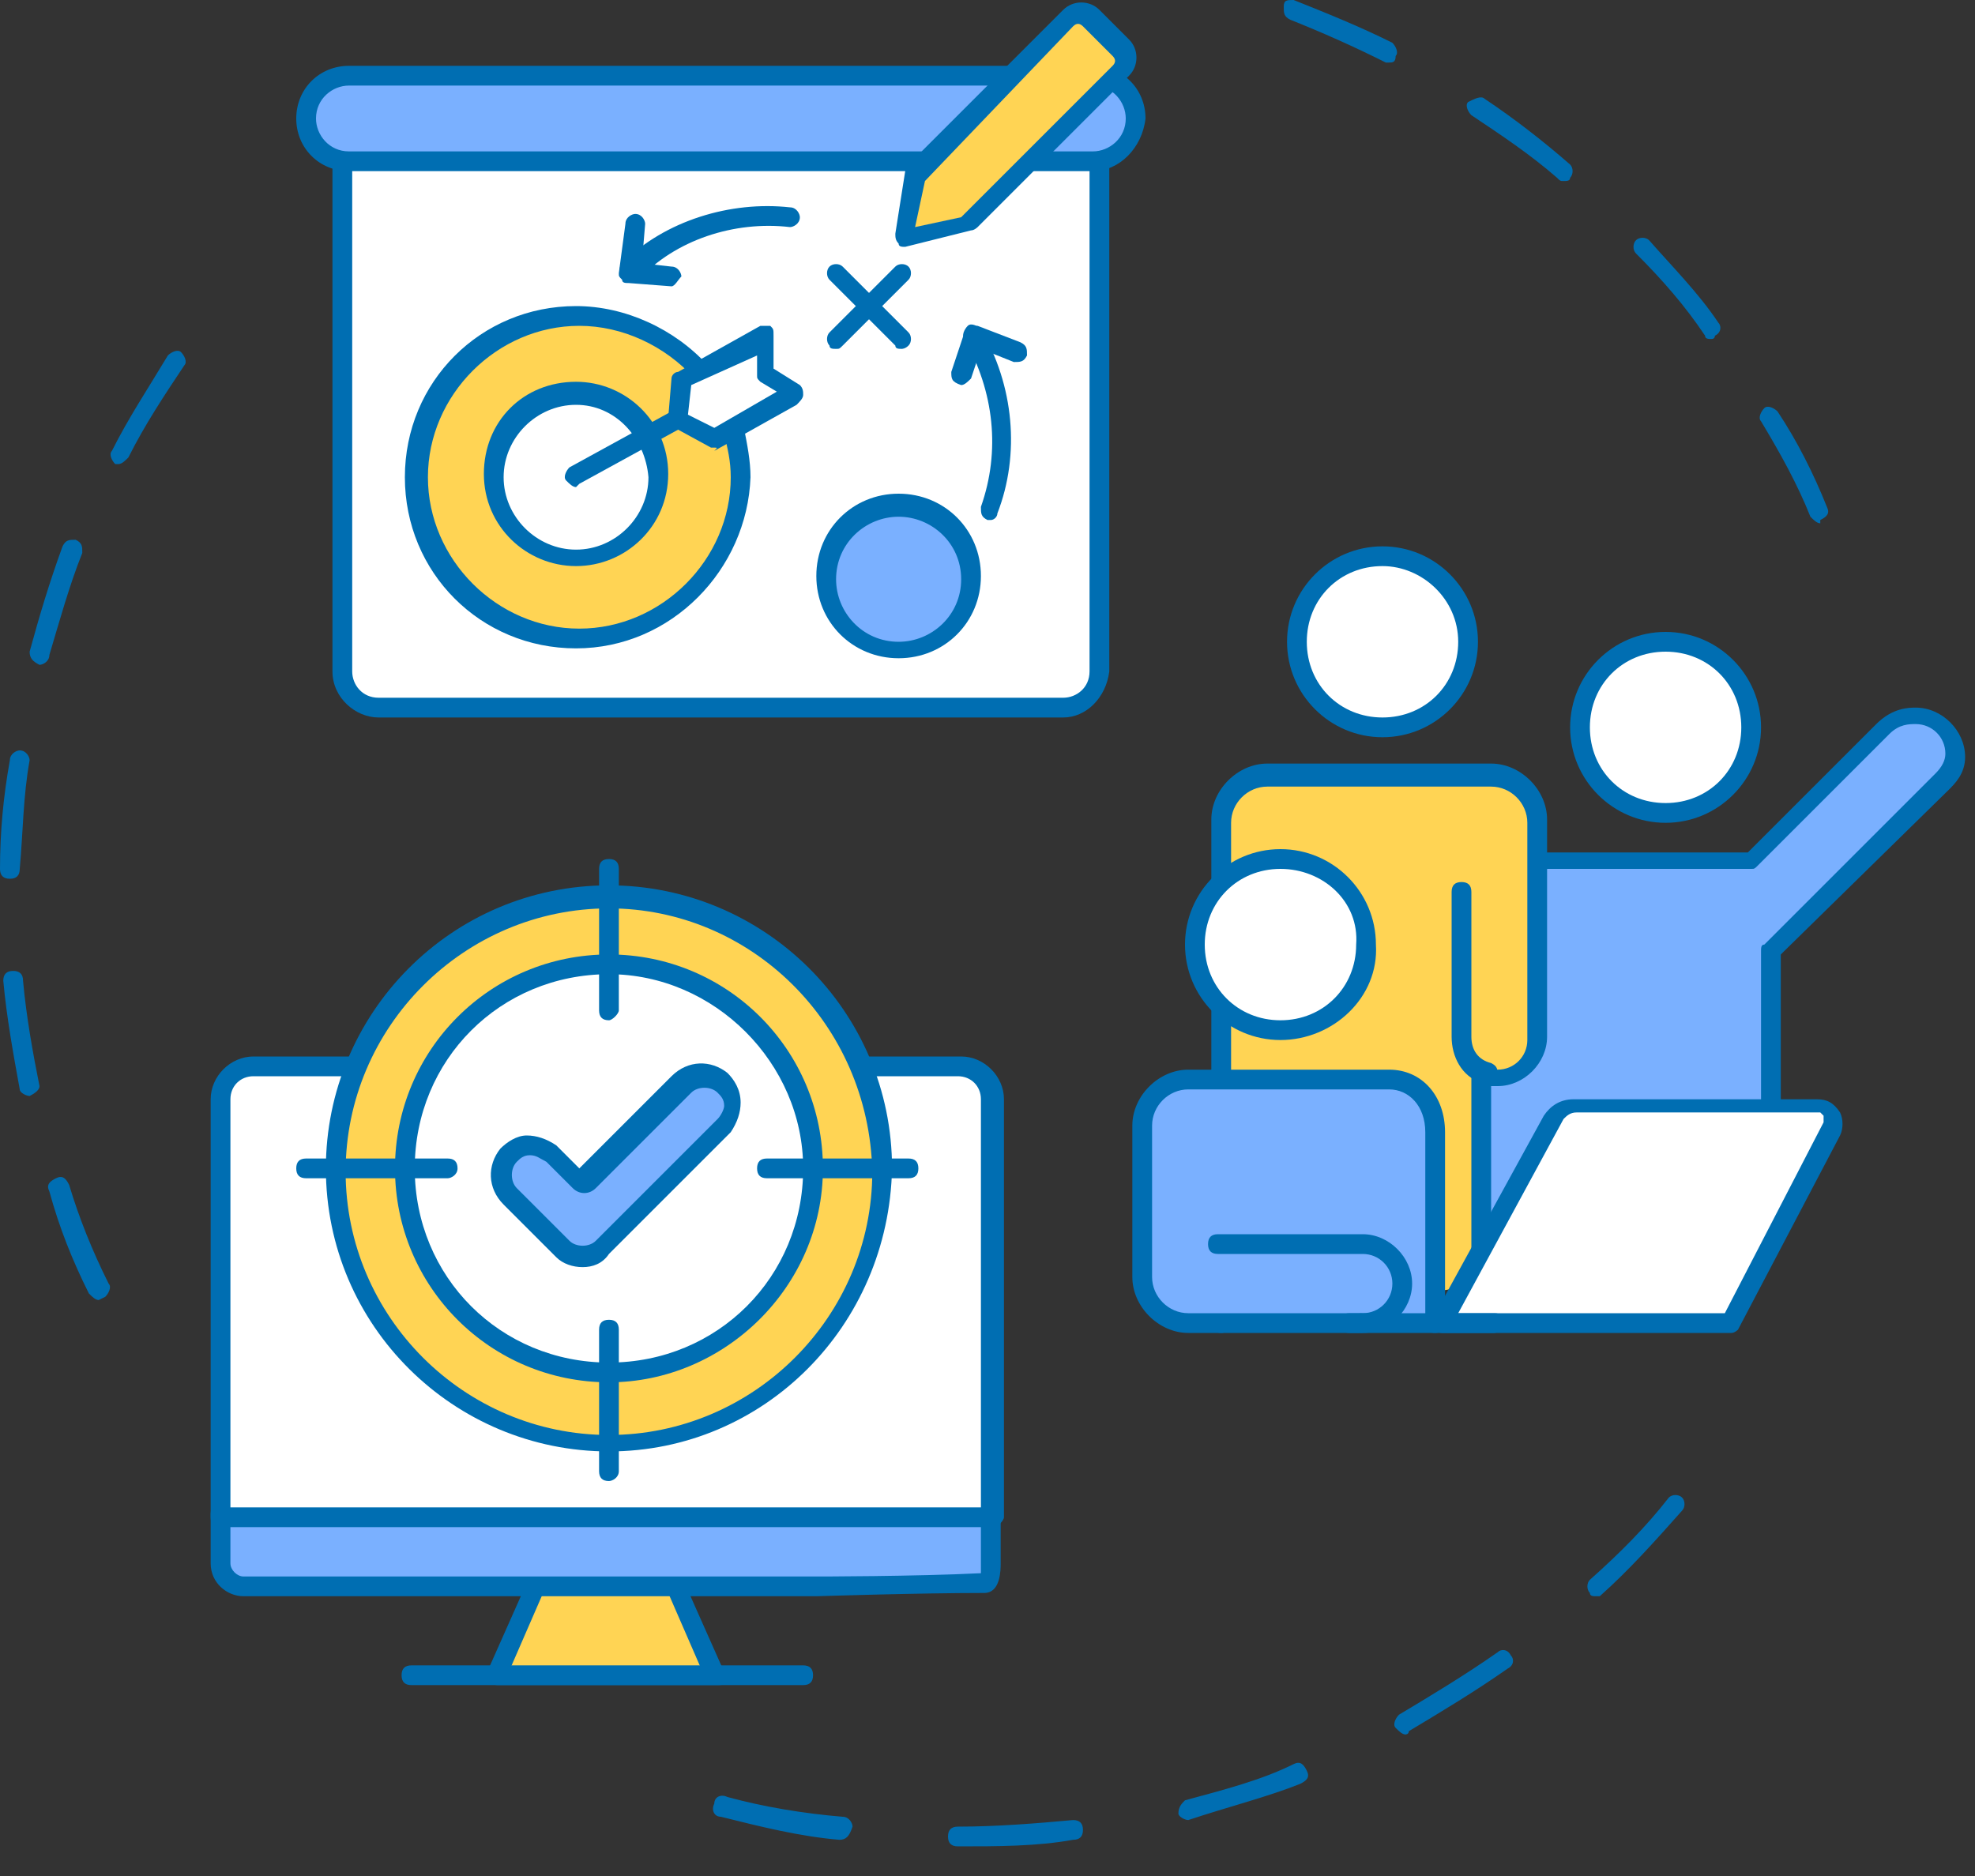 <svg width="60" height="57" viewBox="0 0 60 57" fill="none" xmlns="http://www.w3.org/2000/svg">
<rect x="0" y="0" width="60" height="57" fill="#333333" stroke="none"/>
<g clip-path="url(#clip0_14_2082)">
<path d="M3.6 14.1H3.5C3.4 14 3.3 13.8 3.4 13.7C3.9 12.7 4.5 11.8 5.1 10.8C5.2 10.7 5.4 10.6 5.5 10.7C5.6 10.8 5.7 11 5.6 11.1C5 12 4.4 12.9 3.9 13.9C3.8 14 3.7 14.1 3.6 14.1ZM1.2 20.2C1 20.1 0.9 20 0.9 19.8C1.2 18.7 1.5 17.7 1.9 16.6C2 16.4 2.1 16.4 2.3 16.4C2.5 16.5 2.5 16.6 2.5 16.8C2.1 17.8 1.8 18.9 1.5 19.9C1.5 20.1 1.3 20.2 1.2 20.2ZM0.3 26.7C0.1 26.7 0 26.6 0 26.4C0 25.3 0.1 24.2 0.3 23.1C0.3 22.9 0.5 22.8 0.6 22.8C0.8 22.8 0.9 23 0.9 23.1C0.7 24.2 0.7 25.3 0.6 26.4C0.6 26.6 0.5 26.7 0.3 26.7ZM0.9 33.3C0.8 33.3 0.6 33.2 0.6 33.1C0.4 32 0.2 30.9 0.1 29.8C0.1 29.6 0.2 29.5 0.4 29.5C0.6 29.5 0.7 29.6 0.7 29.8C0.8 30.9 1 32 1.2 33C1.2 33.1 1.1 33.2 0.9 33.3ZM3 39.5C2.9 39.5 2.8 39.4 2.7 39.3C2.2 38.3 1.8 37.3 1.5 36.2C1.4 36 1.5 35.9 1.7 35.8C1.9 35.7 2 35.8 2.1 36C2.4 37 2.8 38 3.3 39C3.4 39.1 3.3 39.3 3.2 39.4C3 39.5 3 39.5 3 39.5Z" fill="#006EB2"/>
<path d="M48.5 48.5C48.4 48.5 48.3 48.5 48.3 48.4C48.2 48.3 48.2 48.1 48.3 48C49.2 47.2 50 46.4 50.7 45.5C50.8 45.4 51 45.4 51.1 45.5C51.2 45.6 51.2 45.8 51.1 45.9C50.3 46.8 49.5 47.7 48.6 48.5C48.6 48.5 48.5 48.5 48.5 48.5ZM42.7 52.7C42.6 52.7 42.5 52.6 42.4 52.5C42.3 52.4 42.4 52.2 42.5 52.1C43.5 51.5 44.5 50.9 45.5 50.2C45.6 50.1 45.8 50.1 45.9 50.3C46 50.4 46 50.6 45.8 50.7C44.8 51.4 43.8 52 42.8 52.6C42.8 52.7 42.7 52.7 42.7 52.7ZM36.1 55.3C36 55.3 35.8 55.2 35.8 55.1C35.8 54.9 35.9 54.8 36 54.7C37.1 54.4 38.3 54.1 39.3 53.6C39.5 53.5 39.6 53.6 39.7 53.8C39.8 54 39.7 54.1 39.5 54.2C38.5 54.6 37.3 54.9 36.1 55.3ZM25.5 55.9C24.3 55.8 23.1 55.5 21.9 55.2C21.7 55.2 21.6 55 21.7 54.8C21.7 54.6 21.9 54.5 22.1 54.6C23.2 54.9 24.4 55.1 25.6 55.2C25.8 55.2 25.9 55.4 25.9 55.5C25.8 55.8 25.7 55.9 25.5 55.9ZM29.1 56.1C28.9 56.1 28.8 56 28.8 55.8C28.8 55.6 28.9 55.5 29.1 55.5C30.3 55.5 31.5 55.4 32.6 55.3C32.8 55.3 32.9 55.4 32.9 55.6C32.9 55.8 32.8 55.9 32.6 55.9C31.5 56.1 30.3 56.1 29.1 56.1Z" fill="#006EB2"/>
<path d="M42.2 1.9H42.1C41.1 1.4 40.2 1 39.2 0.6C39 0.5 39 0.4 39 0.2C39 0 39.1 0 39.3 0C40.3 0.4 41.3 0.8 42.3 1.3C42.4 1.4 42.5 1.6 42.4 1.7C42.4 1.9 42.3 1.9 42.2 1.9ZM47.5 5.5C47.4 5.5 47.4 5.5 47.3 5.4C46.5 4.7 45.6 4.1 44.7 3.5C44.6 3.4 44.5 3.2 44.6 3.1C44.8 3 45 2.9 45.1 3C46 3.6 46.9 4.3 47.7 5C47.8 5.1 47.8 5.3 47.7 5.4C47.7 5.5 47.6 5.5 47.5 5.5ZM52 10.3C51.9 10.3 51.8 10.3 51.8 10.2C51.2 9.3 50.5 8.5 49.7 7.7C49.6 7.6 49.6 7.4 49.7 7.3C49.8 7.2 50 7.2 50.1 7.3C50.8 8.1 51.6 8.9 52.2 9.8C52.3 9.9 52.3 10.1 52.1 10.2C52.1 10.2 52.1 10.3 52 10.3ZM55.3 15.9C55.2 15.9 55.1 15.8 55 15.7C54.6 14.7 54.1 13.8 53.5 12.8C53.4 12.7 53.5 12.5 53.6 12.4C53.7 12.3 53.9 12.4 54 12.5C54.6 13.4 55.1 14.4 55.5 15.4C55.6 15.6 55.5 15.7 55.3 15.8C55.3 15.9 55.3 15.9 55.3 15.9Z" fill="#006EB2"/>
<path d="M16.3 48.2L15.1 50.9H21.8L20.6 48.2" fill="#FFD454"/>
<path d="M21.8 51.2H15.1C15 51.2 14.9 51.1 14.8 51.1C14.7 51 14.7 50.9 14.8 50.8L16 48.1C16.1 47.9 16.2 47.9 16.4 48C16.6 48.1 16.6 48.2 16.5 48.4L15.5 50.7H21.3L20.3 48.4C20.2 48.2 20.3 48.1 20.4 48C20.5 47.9 20.7 48 20.8 48.1L22 50.8C22 50.9 22 51 22 51.1C22 51.2 21.9 51.2 21.8 51.2Z" fill="#006EB2"/>
<path d="M30.2 46.1V47.6C30.2 47.8 30.2 48.2 30 48.2C28 48.2 24.9 48.3 24.9 48.3H7.4C7 48.3 6.7 48 6.7 47.6V46.1" fill="#7AB0FF"/>
<path d="M7.4 48.5C6.9 48.5 6.4 48.1 6.4 47.5V46C6.4 45.8 6.5 45.7 6.7 45.7C6.9 45.7 7 45.8 7 46V47.5C7 47.7 7.2 47.9 7.4 47.9H24.8C24.8 47.9 27.8 47.9 29.8 47.8C29.8 47.7 29.8 47.6 29.8 47.5V46C29.8 45.8 29.9 45.7 30.1 45.7C30.3 45.7 30.4 45.8 30.4 46V47.5C30.4 47.7 30.4 48.4 29.9 48.4C27.9 48.4 24.8 48.5 24.8 48.5H7.4Z" fill="#006EB2"/>
<path d="M6.7 46.1V33.4C6.7 32.9 7.1 32.4 7.7 32.4H10.6H26.3H29.2C29.7 32.4 30.2 32.8 30.2 33.4V46.1H6.7Z" fill="white"/>
<path d="M7 45.8H29.8V33.4C29.8 33 29.5 32.7 29.1 32.7H7.7C7.3 32.7 7 33 7 33.4V45.8ZM30.2 46.4H6.7C6.5 46.4 6.4 46.3 6.4 46.1V33.4C6.4 32.7 7 32.1 7.7 32.1H29.2C29.9 32.1 30.5 32.7 30.5 33.4V46.1C30.5 46.2 30.3 46.4 30.2 46.4Z" fill="#006EB2"/>
<path d="M24.4 51.2H12.5C12.3 51.2 12.2 51.1 12.2 50.9C12.2 50.7 12.3 50.6 12.5 50.6H24.4C24.6 50.6 24.7 50.7 24.7 50.9C24.7 51.1 24.6 51.2 24.4 51.2Z" fill="#006EB2"/>
<path d="M26.7 35.5C26.7 40.1 23 43.8 18.4 43.8C13.8 43.8 10.1 40.1 10.1 35.5C10.1 30.9 13.8 27.2 18.4 27.2C23 27.3 26.7 31 26.7 35.5Z" fill="#FFD454"/>
<path d="M18.5 27.6C14.1 27.6 10.5 31.2 10.5 35.6C10.5 40 14.1 43.6 18.5 43.6C22.9 43.6 26.5 40 26.5 35.6C26.4 31.1 22.8 27.6 18.5 27.6ZM18.5 44.1C13.8 44.1 9.9 40.3 9.9 35.5C9.9 30.8 13.7 26.9 18.5 26.9C23.2 26.9 27.1 30.7 27.1 35.5C27 40.3 23.2 44.1 18.5 44.1Z" fill="#006EB2"/>
<path d="M24.7 35.5C24.7 38.9 21.9 41.7 18.5 41.7C15.1 41.7 12.3 38.9 12.3 35.5C12.3 32.1 15.1 29.3 18.5 29.3C21.9 29.3 24.7 32.1 24.7 35.5Z" fill="white"/>
<path d="M18.5 29.6C15.2 29.6 12.6 32.2 12.6 35.5C12.6 38.8 15.2 41.4 18.5 41.4C21.8 41.4 24.4 38.8 24.4 35.5C24.4 32.3 21.7 29.6 18.5 29.6ZM18.5 42C14.9 42 12 39.1 12 35.5C12 31.9 14.9 29 18.5 29C22.1 29 25 31.9 25 35.5C25 39.1 22 42 18.5 42Z" fill="#006EB2"/>
<path d="M18.5 31C18.3 31 18.2 30.9 18.2 30.7V26.4C18.2 26.2 18.3 26.1 18.5 26.1C18.7 26.1 18.8 26.2 18.8 26.4V30.7C18.8 30.8 18.6 31 18.5 31Z" fill="#006EB2"/>
<path d="M18.5 45C18.3 45 18.2 44.9 18.2 44.7V40.4C18.2 40.2 18.3 40.1 18.5 40.1C18.7 40.1 18.8 40.2 18.8 40.4V44.7C18.8 44.9 18.6 45 18.5 45Z" fill="#006EB2"/>
<path d="M27.6 35.8H23.3C23.1 35.8 23 35.7 23 35.5C23 35.3 23.1 35.2 23.3 35.2H27.6C27.8 35.2 27.9 35.3 27.9 35.5C27.9 35.7 27.8 35.8 27.6 35.8Z" fill="#006EB2"/>
<path d="M13.6 35.8H9.3C9.1 35.8 9 35.7 9 35.5C9 35.3 9.1 35.2 9.3 35.2H13.6C13.8 35.2 13.9 35.3 13.9 35.5C13.9 35.7 13.7 35.8 13.6 35.8Z" fill="#006EB2"/>
<path d="M17.7 38.2C17.5 38.2 17.2 38.1 17.1 37.9L15.5 36.3C15.2 36 15.1 35.4 15.5 35C15.8 34.6 16.4 34.6 16.8 35L17.6 35.8C17.7 35.9 17.8 35.9 17.9 35.8L20.8 32.9C21.1 32.6 21.7 32.5 22.1 32.9C22.5 33.2 22.5 33.8 22.1 34.2L18.4 37.9C18.2 38.1 17.9 38.2 17.7 38.2Z" fill="#7AB0FF"/>
<path d="M16.1 35.1C15.9 35.1 15.8 35.2 15.7 35.3C15.5 35.5 15.5 35.9 15.7 36.1L17.3 37.7C17.5 37.9 17.9 37.9 18.1 37.7L21.8 34C21.9 33.9 22 33.7 22 33.6C22 33.4 21.9 33.3 21.8 33.2C21.6 33 21.2 33 21 33.2L18.1 36.1C17.9 36.3 17.6 36.3 17.4 36.1L16.6 35.3C16.4 35.2 16.3 35.1 16.1 35.1ZM17.7 38.5C17.4 38.5 17.1 38.4 16.9 38.2L15.3 36.6C14.8 36.1 14.8 35.4 15.2 34.9C15.4 34.7 15.7 34.5 16 34.5C16.3 34.5 16.6 34.6 16.9 34.8L17.6 35.5L20.4 32.7C20.9 32.2 21.6 32.2 22.1 32.6C22.3 32.8 22.5 33.1 22.5 33.5C22.5 33.8 22.4 34.1 22.2 34.4L18.5 38.1C18.3 38.4 18 38.5 17.7 38.5Z" fill="#006EB2"/>
<path d="M53.8 33.5V28.9L59 23.7C59.2 23.5 59.4 23.2 59.4 22.9C59.4 22.2 58.9 21.7 58.2 21.7C58 21.7 57.6 21.7 57.2 22.1L53.2 26.1H46.8L42.6 33.5L44.4 38.9" fill="#7AB0FF"/>
<path d="M44.4 39.3C44.3 39.3 44.2 39.2 44.1 39.1L42.3 33.7C42.3 33.6 42.3 33.5 42.3 33.5L46.5 26.1C46.6 26 46.7 25.9 46.8 25.9H53.1L57 22C57.5 21.5 58 21.5 58.2 21.5C59 21.5 59.7 22.2 59.7 23C59.7 23.5 59.4 23.8 59.2 24L54.1 29V33.5C54.1 33.7 54 33.8 53.8 33.8C53.6 33.8 53.5 33.7 53.5 33.5V28.9C53.5 28.8 53.5 28.7 53.6 28.7L58.8 23.5C59 23.3 59.1 23.1 59.1 22.9C59.1 22.4 58.7 22 58.2 22C58 22 57.7 22 57.4 22.3L53.4 26.3C53.3 26.4 53.3 26.4 53.2 26.4H47L42.9 33.6L44.7 38.9C44.7 39 44.6 39.2 44.4 39.3Z" fill="#006EB2"/>
<path d="M45.1 39V32.7C45.2 32.8 45.4 32.8 45.6 32.8C46.3 32.8 46.8 32.3 46.8 31.6V25C46.8 24.2 46.2 23.6 45.4 23.6H38.6C37.8 23.6 37.2 24.2 37.2 25V26.9V30.7V40.3" fill="#FFD454"/>
<path d="M37.1 40.5C36.9 40.5 36.8 40.4 36.8 40.2V24.9C36.8 24 37.6 23.2 38.5 23.2H45.3C46.2 23.2 47 24 47 24.9V31.5C47 32.3 46.3 33 45.5 33C45.4 33 45.4 33 45.3 33V39C45.3 39.2 45.2 39.3 45 39.3C44.8 39.3 44.7 39.2 44.7 39V32.7C44.7 32.6 44.8 32.5 44.8 32.4C44.9 32.3 45 32.3 45.1 32.4C45.2 32.4 45.3 32.5 45.5 32.5C46 32.5 46.4 32.1 46.4 31.6V25C46.4 24.4 45.9 23.9 45.3 23.9H38.5C37.9 23.9 37.4 24.4 37.4 25V40.3C37.4 40.3 37.3 40.5 37.1 40.5Z" fill="#006EB2"/>
<path d="M41.6 28.7C41.6 30.1 40.4 31.3 39 31.3C37.6 31.3 36.4 30.1 36.4 28.7C36.4 27.3 37.6 26.1 39 26.1C40.4 26.1 41.6 27.3 41.6 28.7Z" fill="white"/>
<path d="M38.9 26.4C37.6 26.4 36.6 27.4 36.6 28.7C36.6 30 37.6 31 38.9 31C40.2 31 41.2 30 41.2 28.7C41.3 27.4 40.2 26.4 38.9 26.4ZM38.9 31.6C37.3 31.6 36 30.3 36 28.7C36 27.1 37.3 25.8 38.9 25.8C40.5 25.8 41.8 27.1 41.8 28.7C41.9 30.3 40.5 31.6 38.9 31.6Z" fill="#006EB2"/>
<path d="M41.4 40.2H36.2C35.4 40.2 34.8 39.6 34.8 38.8V34.2C34.8 33.4 35.4 32.8 36.2 32.8H42.3C43.1 32.8 43.7 33.4 43.7 34.4V40.2" fill="#7AB0FF"/>
<path d="M43.6 40.5C43.4 40.5 43.3 40.4 43.3 40.2V34.4C43.3 33.6 42.8 33.1 42.2 33.1H36.1C35.5 33.1 35 33.6 35 34.2V38.8C35 39.4 35.5 39.9 36.1 39.9H41.3C41.5 39.9 41.6 40 41.6 40.2C41.6 40.4 41.5 40.5 41.3 40.5H36.1C35.2 40.5 34.4 39.7 34.4 38.8V34.2C34.4 33.3 35.2 32.5 36.1 32.5H42.2C43.2 32.5 43.9 33.3 43.9 34.4V40.2C43.9 40.3 43.8 40.5 43.6 40.5Z" fill="#006EB2"/>
<path d="M41.4 40.5C41.2 40.5 41.1 40.4 41.1 40.2C41.1 40 41.2 39.9 41.4 39.9C41.9 39.9 42.3 39.5 42.3 39C42.3 38.5 41.9 38.1 41.4 38.1H37C36.8 38.1 36.7 38 36.7 37.8C36.7 37.6 36.8 37.5 37 37.5H41.4C42.2 37.5 42.9 38.2 42.9 39C42.9 39.8 42.2 40.5 41.4 40.5Z" fill="#006EB2"/>
<path d="M43.8 40.2L47.2 34C47.3 33.8 47.6 33.6 47.8 33.6H55.2C55.5 33.6 55.8 34 55.6 34.3L52.5 40.2H43.8Z" fill="white"/>
<path d="M44.3 39.9H52.4L55.4 34.1C55.4 34 55.4 34 55.4 33.9L55.3 33.8H47.9C47.7 33.8 47.6 33.9 47.5 34L44.3 39.9ZM52.6 40.5H43.8C43.7 40.5 43.6 40.4 43.5 40.4C43.4 40.3 43.4 40.2 43.5 40.1L46.9 33.9C47.1 33.6 47.4 33.4 47.8 33.4H55.2C55.5 33.4 55.7 33.5 55.9 33.8C56 34 56 34.3 55.9 34.5L52.8 40.4C52.8 40.4 52.7 40.5 52.6 40.5Z" fill="#006EB2"/>
<path d="M44.6 19.5C44.6 20.9 43.4 22.1 42 22.1C40.6 22.1 39.4 20.9 39.4 19.5C39.4 18.1 40.6 16.9 42 16.9C43.4 16.9 44.6 18 44.6 19.5Z" fill="white"/>
<path d="M42 17.2C40.7 17.2 39.7 18.2 39.7 19.5C39.7 20.8 40.7 21.8 42 21.8C43.3 21.8 44.3 20.8 44.3 19.5C44.3 18.2 43.2 17.2 42 17.2ZM42 22.4C40.4 22.4 39.1 21.1 39.1 19.5C39.1 17.9 40.4 16.6 42 16.6C43.6 16.6 44.9 17.9 44.9 19.5C44.9 21.1 43.6 22.4 42 22.4Z" fill="#006EB2"/>
<path d="M45.1 32.9H45C44.4 32.7 44.1 32.1 44.1 31.5V27.1C44.1 26.9 44.2 26.8 44.4 26.8C44.6 26.8 44.7 26.9 44.7 27.1V31.5C44.7 31.9 44.9 32.2 45.3 32.3C45.5 32.4 45.5 32.5 45.5 32.7C45.3 32.9 45.2 32.9 45.1 32.9Z" fill="#006EB2"/>
<path d="M53.2 22.1C53.2 23.5 52 24.7 50.6 24.7C49.2 24.7 48 23.5 48 22.1C48 20.7 49.2 19.5 50.6 19.5C52 19.5 53.2 20.7 53.2 22.1Z" fill="white"/>
<path d="M50.6 19.8C49.3 19.8 48.3 20.8 48.3 22.1C48.3 23.4 49.3 24.4 50.6 24.4C51.9 24.4 52.9 23.4 52.9 22.1C52.9 20.8 51.9 19.8 50.6 19.8ZM50.6 25C49 25 47.7 23.7 47.7 22.1C47.7 20.5 49 19.2 50.6 19.2C52.2 19.2 53.5 20.5 53.5 22.1C53.5 23.7 52.2 25 50.6 25Z" fill="#006EB2"/>
<path d="M45.4 40.5H41C40.8 40.5 40.7 40.4 40.7 40.2C40.7 40 40.8 39.9 41 39.9H45.4C45.6 39.9 45.7 40 45.7 40.2C45.7 40.3 45.5 40.5 45.4 40.5Z" fill="#006EB2"/>
<path d="M33.3 4.1V20.4C33.3 21 32.8 21.5 32.2 21.5H11.5C10.9 21.5 10.4 21 10.4 20.4V4.1" fill="white"/>
<path d="M32.3 21.8H11.5C10.8 21.8 10.1 21.2 10.1 20.4V4.1C10.1 3.9 10.2 3.8 10.4 3.8C10.6 3.8 10.7 3.9 10.7 4.1V20.4C10.7 20.8 11 21.2 11.5 21.2H32.3C32.7 21.2 33.1 20.9 33.1 20.4V4.1C33.1 3.9 33.2 3.8 33.4 3.8C33.6 3.8 33.7 3.9 33.7 4.1V20.4C33.6 21.2 33 21.8 32.3 21.8Z" fill="#006EB2"/>
<path d="M33.2 4.9H10.6C9.9 4.9 9.3 4.3 9.3 3.6C9.3 2.9 9.9 2.3 10.6 2.3H33.2C33.9 2.3 34.5 2.9 34.5 3.6C34.4 4.3 33.9 4.9 33.2 4.9Z" fill="#7AB0FF"/>
<path d="M10.6 2.6C10.1 2.6 9.6 3 9.6 3.6C9.6 4.1 10 4.6 10.6 4.6H33.2C33.7 4.6 34.2 4.2 34.2 3.6C34.2 3.1 33.8 2.6 33.2 2.6H10.6ZM33.2 5.2H10.6C9.7 5.2 9 4.5 9 3.6C9 2.7 9.7 2 10.6 2H33.2C34.1 2 34.8 2.7 34.8 3.6C34.7 4.5 34 5.2 33.2 5.2Z" fill="#006EB2"/>
<path d="M34 2.2L33.6 2.6L29.4 6.8L27.5 7.1L27.8 5.2L32 1.1L32.4 0.7C32.6 0.5 32.9 0.5 33.1 0.7L34 1.6C34.2 1.7 34.2 2.1 34 2.2Z" fill="#FFD454"/>
<path d="M28.1 5.5L27.8 6.9L29.2 6.6L33.3 2.5L33.8 2C33.9 1.9 33.9 1.8 33.8 1.7L32.9 0.8C32.8 0.7 32.7 0.7 32.6 0.8L28.1 5.5ZM27.5 7.5C27.4 7.5 27.3 7.5 27.3 7.4C27.2 7.3 27.2 7.2 27.2 7.1L27.5 5.2C27.5 5.1 27.5 5.1 27.6 5L32.3 0.3C32.6 1.22041e-05 33.1 1.22041e-05 33.4 0.3L34.3 1.2C34.6 1.5 34.6 2 34.3 2.3L33.9 2.7L29.7 6.9C29.7 6.9 29.6 7 29.5 7L27.5 7.5Z" fill="#006EB2"/>
<path d="M22.2 13C22.3 13.5 22.4 13.9 22.4 14.4C22.4 17.1 20.2 19.3 17.5 19.3C14.8 19.3 12.6 17.1 12.6 14.4C12.6 11.7 14.8 9.5 17.5 9.5C19 9.5 20.3 10.2 21.2 11.2" fill="#FFD454"/>
<path d="M17.5 19.7C14.6 19.7 12.3 17.4 12.3 14.5C12.3 11.6 14.6 9.3 17.5 9.3C19 9.3 20.5 10 21.5 11.1C21.6 11.2 21.6 11.4 21.5 11.5C21.4 11.6 21.2 11.6 21.1 11.5C20.2 10.5 18.9 9.9 17.6 9.9C15.1 9.9 13 12 13 14.5C13 17 15.1 19.1 17.6 19.1C20.1 19.1 22.2 17 22.2 14.5C22.2 14 22.1 13.6 22 13.2C22 13 22 12.9 22.2 12.8C22.4 12.8 22.5 12.8 22.6 13C22.7 13.5 22.8 14 22.8 14.5C22.7 17.3 20.4 19.7 17.5 19.7Z" fill="#006EB2"/>
<path d="M19.9 14.5C19.9 15.9 18.8 17 17.4 17C16 17 14.9 15.9 14.9 14.5C14.9 13.1 16 12 17.4 12C18.8 12 19.9 13.1 19.9 14.5Z" fill="white"/>
<path d="M17.5 12.3C16.3 12.3 15.3 13.3 15.3 14.5C15.3 15.7 16.3 16.7 17.5 16.7C18.7 16.7 19.7 15.7 19.7 14.5C19.6 13.3 18.7 12.3 17.5 12.3ZM17.5 17.2C16 17.2 14.7 16 14.7 14.4C14.7 12.8 15.9 11.6 17.5 11.6C19 11.6 20.3 12.8 20.3 14.4C20.3 16 19 17.2 17.5 17.2Z" fill="#006EB2"/>
<path d="M17.5 14.8C17.4 14.8 17.3 14.7 17.2 14.6C17.1 14.5 17.2 14.3 17.3 14.2L20.4 12.5C20.5 12.4 20.7 12.5 20.8 12.6C20.9 12.7 20.8 12.9 20.7 13L17.6 14.7L17.5 14.8Z" fill="#006EB2"/>
<path d="M21.7 13.3L20.6 12.7L20.8 11.5L23.3 10.2V11.3L24.2 11.9L21.7 13.3Z" fill="white"/>
<path d="M20.9 12.6L21.7 13L23.6 11.9L23.1 11.6C23 11.5 23 11.5 23 11.4V10.8L21 11.7L20.9 12.6ZM21.7 13.6H21.6L20.5 13C20.4 12.9 20.3 12.8 20.3 12.7L20.4 11.5C20.4 11.4 20.5 11.3 20.6 11.3L23.1 9.9C23.2 9.9 23.3 9.9 23.4 9.9C23.5 10 23.5 10 23.5 10.2V11.2L24.3 11.7C24.4 11.8 24.4 11.9 24.4 12C24.4 12.1 24.3 12.2 24.2 12.3L21.7 13.7C21.8 13.6 21.8 13.6 21.7 13.6Z" fill="#006EB2"/>
<path d="M30.1 15.8H30C29.8 15.7 29.8 15.6 29.8 15.4C30.4 13.7 30.2 11.9 29.3 10.3C29.2 10.2 29.3 10 29.4 9.9C29.5 9.8 29.7 9.9 29.8 10C30.8 11.7 31 13.8 30.3 15.6C30.3 15.7 30.2 15.8 30.1 15.8Z" fill="#006EB2"/>
<path d="M29.2 11.7C29.1 11.7 29.1 11.7 29.2 11.7C28.9 11.6 28.9 11.5 28.9 11.3L29.3 10.1C29.3 10 29.4 10 29.5 9.9C29.6 9.9 29.7 9.9 29.7 9.9L31 10.4C31.2 10.5 31.2 10.6 31.2 10.8C31.1 11 31 11 30.8 11L29.8 10.6L29.5 11.5C29.4 11.6 29.3 11.7 29.2 11.7Z" fill="#006EB2"/>
<path d="M19.1 8.2C20.4 7 22.2 6.4 24 6.6Z" fill="white"/>
<path d="M19.1 8.5C19 8.5 18.9 8.5 18.9 8.4C18.8 8.3 18.8 8.1 18.9 8C20.2 6.7 22.2 6.1 24 6.3C24.2 6.3 24.3 6.5 24.3 6.6C24.3 6.8 24.1 6.9 24 6.9C22.3 6.7 20.5 7.3 19.4 8.5C19.3 8.5 19.2 8.5 19.1 8.5Z" fill="#006EB2"/>
<path d="M20.4 8.7L19.1 8.6C19 8.6 18.9 8.6 18.9 8.5C18.8 8.4 18.8 8.4 18.8 8.3L19 6.8C19 6.6 19.2 6.5 19.3 6.5C19.5 6.5 19.6 6.7 19.6 6.8L19.5 8L20.4 8.1C20.6 8.1 20.7 8.3 20.7 8.4C20.6 8.5 20.5 8.7 20.4 8.7Z" fill="#006EB2"/>
<path d="M25.4 10.6C25.3 10.6 25.2 10.6 25.2 10.5C25.1 10.4 25.1 10.2 25.2 10.1L27.2 8.1C27.3 8 27.5 8 27.6 8.1C27.7 8.2 27.7 8.4 27.6 8.5L25.6 10.5C25.5 10.6 25.5 10.6 25.4 10.6Z" fill="#006EB2"/>
<path d="M27.4 10.6C27.3 10.6 27.2 10.6 27.2 10.5L25.2 8.5C25.1 8.4 25.1 8.2 25.2 8.1C25.3 8 25.5 8 25.6 8.1L27.6 10.1C27.7 10.2 27.7 10.4 27.6 10.5C27.5 10.6 27.4 10.6 27.4 10.6Z" fill="#006EB2"/>
<path d="M29.5 17.6C29.5 18.8 28.5 19.8 27.3 19.8C26.1 19.8 25.1 18.8 25.1 17.6C25.1 16.4 26.1 15.4 27.3 15.4C28.5 15.4 29.5 16.4 29.5 17.6Z" fill="#7AB0FF"/>
<path d="M27.3 15.7C26.3 15.7 25.4 16.5 25.4 17.6C25.4 18.6 26.2 19.5 27.3 19.5C28.3 19.5 29.2 18.7 29.2 17.6C29.2 16.5 28.3 15.7 27.3 15.7ZM27.3 20C25.9 20 24.8 18.9 24.8 17.5C24.8 16.1 25.9 15 27.3 15C28.7 15 29.8 16.1 29.8 17.5C29.8 18.9 28.7 20 27.3 20Z" fill="#006EB2"/>
</g>
<defs>
<clipPath id="clip0_14_2082">
<rect width="59.7" height="56.1" fill="white"/>
</clipPath>
</defs>
</svg>
